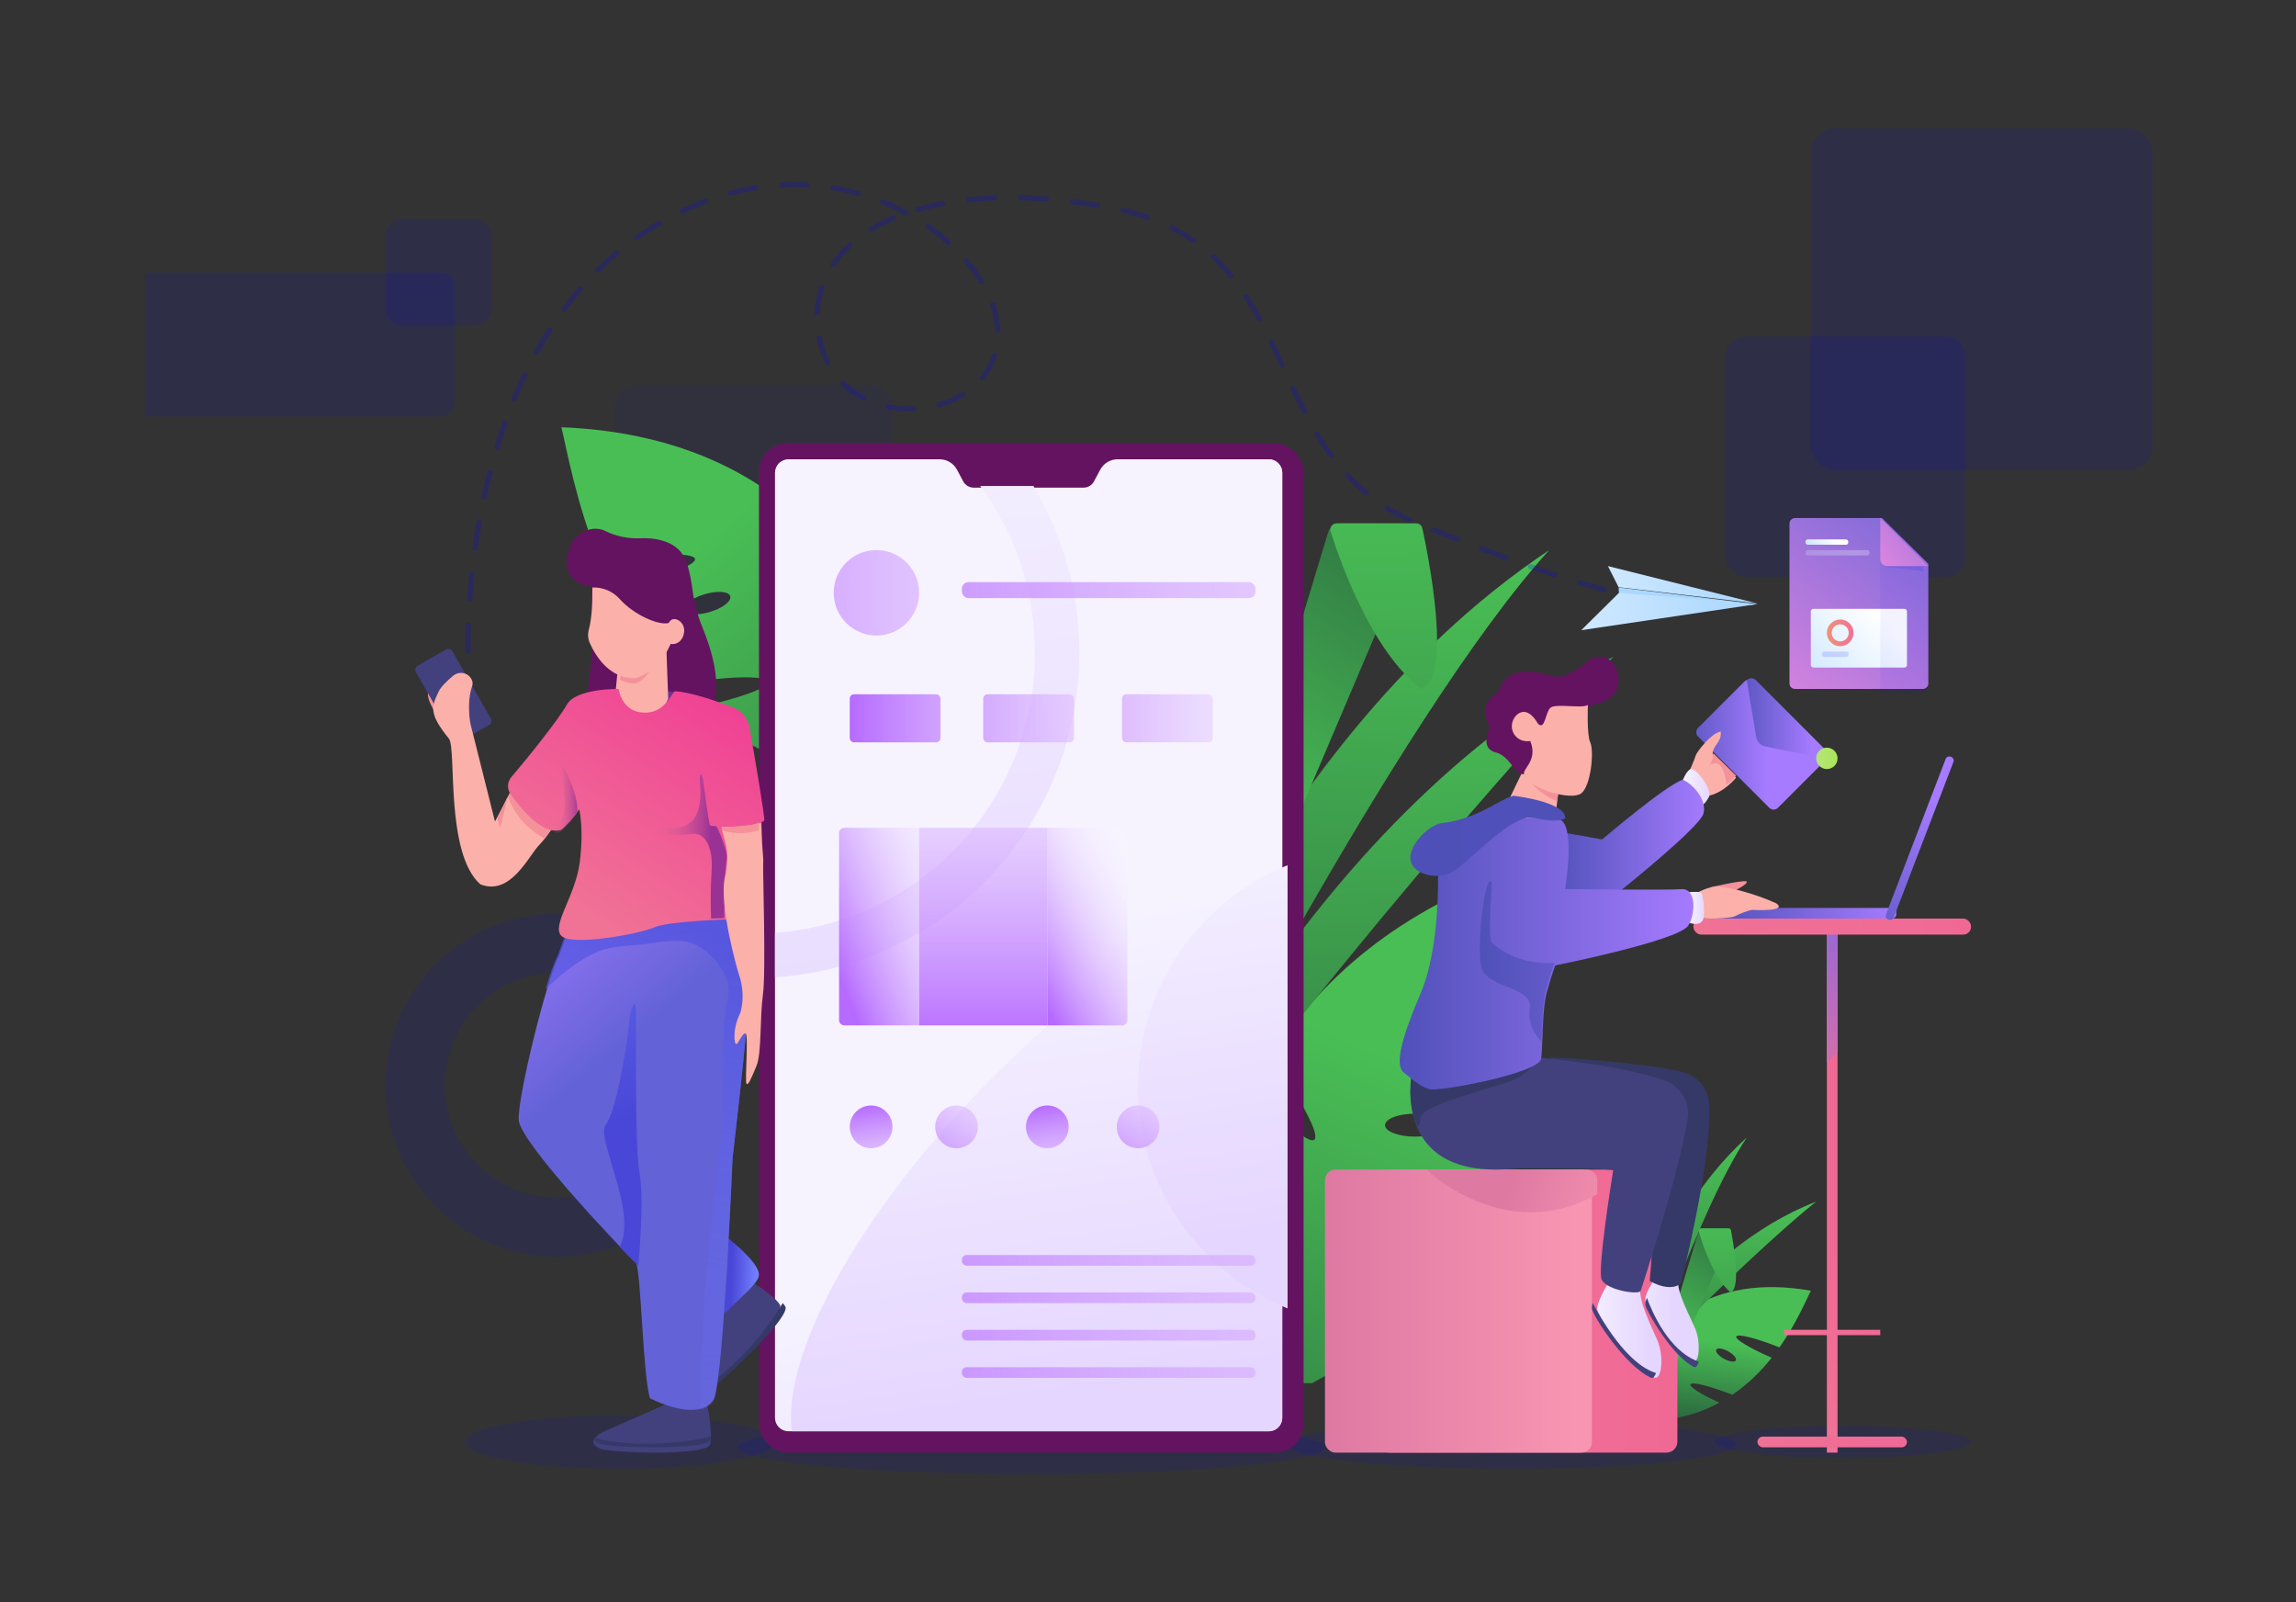 <?xml version="1.0" encoding="UTF-8"?>
<svg width="430px" height="300px" viewBox="0 0 430 300" version="1.1" xmlns="http://www.w3.org/2000/svg" xmlns:xlink="http://www.w3.org/1999/xlink">
    <rect x="0" y="0" width="430" height="300" fill="#333333" stroke="none"/>
    <!-- Generator: Sketch 56.3 (81716) - https://sketch.com -->
    <title>digital</title>
    <desc>Created with Sketch.</desc>
    <defs>
        <linearGradient x1="13.109%" y1="185.212%" x2="54.799%" y2="36.899%" id="linearGradient-1">
            <stop stop-color="#24553A" offset="0%"></stop>
            <stop stop-color="#49BE55" offset="100%"></stop>
        </linearGradient>
        <linearGradient x1="46.534%" y1="144.786%" x2="51.717%" y2="0.475%" id="linearGradient-2">
            <stop stop-color="#24553A" offset="0%"></stop>
            <stop stop-color="#49BE55" offset="100%"></stop>
        </linearGradient>
        <linearGradient x1="159.796%" y1="177.366%" x2="37.512%" y2="34.866%" id="linearGradient-3">
            <stop stop-color="#24553A" offset="0%"></stop>
            <stop stop-color="#49BE55" offset="100%"></stop>
        </linearGradient>
        <linearGradient x1="53.267%" y1="138.839%" x2="48.408%" y2="3.908%" id="linearGradient-4">
            <stop stop-color="#24553A" offset="0%"></stop>
            <stop stop-color="#49BE55" offset="100%"></stop>
        </linearGradient>
        <linearGradient x1="76.144%" y1="-45.37%" x2="37.624%" y2="82.469%" id="linearGradient-5">
            <stop stop-color="#24553A" offset="0%"></stop>
            <stop stop-color="#49BE55" offset="100%"></stop>
        </linearGradient>
        <linearGradient x1="55.058%" y1="566.905%" x2="49.418%" y2="-23.97%" id="linearGradient-6">
            <stop stop-color="#24553A" offset="0%"></stop>
            <stop stop-color="#49BE55" offset="100%"></stop>
        </linearGradient>
        <linearGradient x1="52.664%" y1="82.647%" x2="56.88%" y2="134.326%" id="linearGradient-7">
            <stop stop-color="#F6F3FF" offset="0%"></stop>
            <stop stop-color="#E5D6FF" offset="100%"></stop>
        </linearGradient>
        <linearGradient x1="39.976%" y1="-38.936%" x2="58.084%" y2="147.63%" id="linearGradient-8">
            <stop stop-color="#F6F3FF" offset="0%"></stop>
            <stop stop-color="#E5D6FF" offset="100%"></stop>
        </linearGradient>
        <linearGradient x1="49.782%" y1="47.552%" x2="53.634%" y2="96.363%" id="linearGradient-9">
            <stop stop-color="#F6F3FF" offset="0%"></stop>
            <stop stop-color="#E5D6FF" offset="100%"></stop>
        </linearGradient>
        <linearGradient x1="47.735%" y1="-15.597%" x2="53.025%" y2="84.173%" id="linearGradient-10">
            <stop stop-color="#F6F3FF" offset="0%"></stop>
            <stop stop-color="#E5D6FF" offset="100%"></stop>
        </linearGradient>
        <linearGradient x1="-268.73%" y1="50%" x2="669.497%" y2="50%" id="linearGradient-11">
            <stop stop-color="#B66AFF" offset="0%"></stop>
            <stop stop-color="#FFFFFF" stop-opacity="0" offset="100%"></stop>
        </linearGradient>
        <linearGradient x1="-87.405%" y1="50.026%" x2="361.045%" y2="50.026%" id="linearGradient-12">
            <stop stop-color="#B66AFF" offset="0%"></stop>
            <stop stop-color="#FFFFFF" stop-opacity="0" offset="100%"></stop>
        </linearGradient>
        <linearGradient x1="-87.405%" y1="50.036%" x2="361.045%" y2="50.036%" id="linearGradient-13">
            <stop stop-color="#B66AFF" offset="0%"></stop>
            <stop stop-color="#FFFFFF" stop-opacity="0" offset="100%"></stop>
        </linearGradient>
        <linearGradient x1="-87.405%" y1="49.964%" x2="361.045%" y2="49.964%" id="linearGradient-14">
            <stop stop-color="#B66AFF" offset="0%"></stop>
            <stop stop-color="#FFFFFF" stop-opacity="0" offset="100%"></stop>
        </linearGradient>
        <linearGradient x1="-0.514%" y1="50.008%" x2="447.93%" y2="50.008%" id="linearGradient-15">
            <stop stop-color="#B66AFF" offset="0%"></stop>
            <stop stop-color="#FFFFFF" stop-opacity="0" offset="100%"></stop>
        </linearGradient>
        <linearGradient x1="-116.416%" y1="50.008%" x2="332.036%" y2="50.008%" id="linearGradient-16">
            <stop stop-color="#B66AFF" offset="0%"></stop>
            <stop stop-color="#FFFFFF" stop-opacity="0" offset="100%"></stop>
        </linearGradient>
        <linearGradient x1="-159.477%" y1="50.008%" x2="288.976%" y2="50.008%" id="linearGradient-17">
            <stop stop-color="#B66AFF" offset="0%"></stop>
            <stop stop-color="#FFFFFF" stop-opacity="0" offset="100%"></stop>
        </linearGradient>
        <linearGradient x1="13.056%" y1="88.422%" x2="135.174%" y2="-37.107%" id="linearGradient-18">
            <stop stop-color="#B66AFF" offset="0%"></stop>
            <stop stop-color="#FFFFFF" stop-opacity="0" offset="100%"></stop>
        </linearGradient>
        <linearGradient x1="12.743%" y1="100.928%" x2="90.48%" y2="-6.489%" id="linearGradient-19">
            <stop stop-color="#B66AFF" offset="0%"></stop>
            <stop stop-color="#FFFFFF" stop-opacity="0" offset="100%"></stop>
        </linearGradient>
        <linearGradient x1="50%" y1="109.46%" x2="50%" y2="-125.499%" id="linearGradient-20">
            <stop stop-color="#B66AFF" offset="0%"></stop>
            <stop stop-color="#FFFFFF" stop-opacity="0" offset="100%"></stop>
        </linearGradient>
        <linearGradient x1="20.952%" y1="-131.169%" x2="40.684%" y2="-8.013%" id="linearGradient-21">
            <stop stop-color="#B66AFF" offset="0%"></stop>
            <stop stop-color="#FFFFFF" stop-opacity="0" offset="100%"></stop>
        </linearGradient>
        <linearGradient x1="41.703%" y1="-1.753%" x2="91.937%" y2="311.619%" id="linearGradient-22">
            <stop stop-color="#B66AFF" offset="0%"></stop>
            <stop stop-color="#FFFFFF" stop-opacity="0" offset="100%"></stop>
        </linearGradient>
        <linearGradient x1="-41.018%" y1="198.447%" x2="207.429%" y2="-206.761%" id="linearGradient-23">
            <stop stop-color="#B66AFF" offset="0%"></stop>
            <stop stop-color="#FFFFFF" stop-opacity="0" offset="100%"></stop>
        </linearGradient>
        <linearGradient x1="41.075%" y1="112.843%" x2="50.578%" y2="43.565%" id="linearGradient-24">
            <stop stop-color="#24553A" offset="0%"></stop>
            <stop stop-color="#49BE55" offset="100%"></stop>
        </linearGradient>
        <linearGradient x1="54.574%" y1="137.703%" x2="47.765%" y2="4.937%" id="linearGradient-25">
            <stop stop-color="#24553A" offset="0%"></stop>
            <stop stop-color="#49BE55" offset="100%"></stop>
        </linearGradient>
        <linearGradient x1="88.072%" y1="185.264%" x2="45.047%" y2="36.913%" id="linearGradient-26">
            <stop stop-color="#24553A" offset="0%"></stop>
            <stop stop-color="#49BE55" offset="100%"></stop>
        </linearGradient>
        <linearGradient x1="47.076%" y1="143.284%" x2="55.847%" y2="2.346%" id="linearGradient-27">
            <stop stop-color="#24553A" offset="0%"></stop>
            <stop stop-color="#49BE55" offset="100%"></stop>
        </linearGradient>
        <linearGradient x1="75.945%" y1="-45.381%" x2="37.722%" y2="82.453%" id="linearGradient-28">
            <stop stop-color="#24553A" offset="0%"></stop>
            <stop stop-color="#49BE55" offset="100%"></stop>
        </linearGradient>
        <linearGradient x1="54.135%" y1="566.87%" x2="49.525%" y2="-23.961%" id="linearGradient-29">
            <stop stop-color="#24553A" offset="0%"></stop>
            <stop stop-color="#49BE55" offset="100%"></stop>
        </linearGradient>
        <linearGradient x1="50.07%" y1="97.139%" x2="50.015%" y2="60.27%" id="linearGradient-30">
            <stop stop-color="#F07295" offset="0%"></stop>
            <stop stop-color="#F06995" offset="99%"></stop>
        </linearGradient>
        <linearGradient x1="48.088%" y1="156.398%" x2="50.692%" y2="5.891%" id="linearGradient-31">
            <stop stop-color="#F07295" offset="0%"></stop>
            <stop stop-color="#9E69D0" offset="99%"></stop>
        </linearGradient>
        <linearGradient x1="0%" y1="50.022%" x2="100%" y2="50.022%" id="linearGradient-32">
            <stop stop-color="#F07295" offset="0%"></stop>
            <stop stop-color="#F06995" offset="99%"></stop>
        </linearGradient>
        <linearGradient x1="0%" y1="50.031%" x2="100%" y2="50.031%" id="linearGradient-33">
            <stop stop-color="#F07295" offset="0%"></stop>
            <stop stop-color="#F06995" offset="99%"></stop>
        </linearGradient>
        <linearGradient x1="0%" y1="50.062%" x2="100%" y2="50.062%" id="linearGradient-34">
            <stop stop-color="#F07295" offset="0%"></stop>
            <stop stop-color="#F06995" offset="99%"></stop>
        </linearGradient>
        <linearGradient x1="0%" y1="49.962%" x2="100%" y2="49.962%" id="linearGradient-35">
            <stop stop-color="#4E50B8" offset="0%"></stop>
            <stop stop-color="#A67BFF" offset="100%"></stop>
        </linearGradient>
        <linearGradient x1="0%" y1="50%" x2="100%" y2="50%" id="linearGradient-36">
            <stop stop-color="#F07295" offset="0%"></stop>
            <stop stop-color="#F06995" offset="99%"></stop>
        </linearGradient>
        <linearGradient x1="0%" y1="50%" x2="100%" y2="50%" id="linearGradient-37">
            <stop stop-color="#DE79A2" offset="0%"></stop>
            <stop stop-color="#F795B2" offset="93%"></stop>
        </linearGradient>
        <linearGradient x1="44.191%" y1="46.526%" x2="127.32%" y2="59.687%" id="linearGradient-38">
            <stop stop-color="#DE79A2" offset="0%"></stop>
            <stop stop-color="#F795B2" offset="93%"></stop>
        </linearGradient>
        <linearGradient x1="-25.806%" y1="102.062%" x2="55.158%" y2="46.456%" id="linearGradient-39">
            <stop stop-color="#4E50B8" offset="0%"></stop>
            <stop stop-color="#A67BFF" offset="100%"></stop>
        </linearGradient>
        <linearGradient x1="-18.577%" y1="49.995%" x2="81.425%" y2="49.995%" id="linearGradient-40">
            <stop stop-color="#4E50B8" offset="0%"></stop>
            <stop stop-color="#A67BFF" offset="100%"></stop>
        </linearGradient>
        <linearGradient x1="-48.452%" y1="50%" x2="51.546%" y2="50%" id="linearGradient-41">
            <stop stop-color="#F6F3FF" offset="0%"></stop>
            <stop stop-color="#E5D6FF" offset="100%"></stop>
        </linearGradient>
        <linearGradient x1="-21.789%" y1="50.001%" x2="78.207%" y2="50.001%" id="linearGradient-42">
            <stop stop-color="#F6F3FF" offset="0%"></stop>
            <stop stop-color="#E5D6FF" offset="100%"></stop>
        </linearGradient>
        <linearGradient x1="0%" y1="50.001%" x2="99.992%" y2="50.001%" id="linearGradient-43">
            <stop stop-color="#F6F3FF" offset="0%"></stop>
            <stop stop-color="#E5D6FF" offset="100%"></stop>
        </linearGradient>
        <linearGradient x1="0%" y1="49.895%" x2="100.013%" y2="49.895%" id="linearGradient-44">
            <stop stop-color="#F6F3FF" offset="0%"></stop>
            <stop stop-color="#E5D6FF" offset="100%"></stop>
        </linearGradient>
        <linearGradient x1="0%" y1="49.991%" x2="100.001%" y2="49.991%" id="linearGradient-45">
            <stop stop-color="#4E50B8" offset="0%"></stop>
            <stop stop-color="#A67BFF" offset="100%"></stop>
        </linearGradient>
        <linearGradient x1="0%" y1="49.987%" x2="99.999%" y2="49.987%" id="linearGradient-46">
            <stop stop-color="#4E50B8" offset="0%"></stop>
            <stop stop-color="#A67BFF" offset="100%"></stop>
        </linearGradient>
        <linearGradient x1="-0.003%" y1="50.02%" x2="410.485%" y2="50.02%" id="linearGradient-47">
            <stop stop-color="#4E50B8" offset="0%"></stop>
            <stop stop-color="#A67BFF" offset="100%"></stop>
        </linearGradient>
        <linearGradient x1="0.001%" y1="49.995%" x2="334.124%" y2="49.995%" id="linearGradient-48">
            <stop stop-color="#4E50B8" offset="0%"></stop>
            <stop stop-color="#5051BA" offset="46%"></stop>
            <stop stop-color="#5754BF" offset="63%"></stop>
            <stop stop-color="#625AC9" offset="75%"></stop>
            <stop stop-color="#7362D6" offset="84%"></stop>
            <stop stop-color="#896DE8" offset="92%"></stop>
            <stop stop-color="#A47AFD" offset="99%"></stop>
            <stop stop-color="#A67BFF" offset="100%"></stop>
        </linearGradient>
        <linearGradient x1="48.501%" y1="137.527%" x2="50.405%" y2="26.343%" id="linearGradient-49">
            <stop stop-color="#4E50B8" offset="0%"></stop>
            <stop stop-color="#A67BFF" offset="100%"></stop>
        </linearGradient>
        <linearGradient x1="-268.85%" y1="50%" x2="179.746%" y2="50%" id="linearGradient-50">
            <stop stop-color="#D5E6C1" offset="0%"></stop>
            <stop stop-color="#A1E544" offset="100%"></stop>
        </linearGradient>
        <linearGradient x1="50.003%" y1="-276.363%" x2="50.003%" y2="-95.911%" id="linearGradient-51">
            <stop stop-color="#FFFFFF" offset="0%"></stop>
            <stop stop-color="#AAD7FF" offset="100%"></stop>
        </linearGradient>
        <linearGradient x1="-126.978%" y1="50%" x2="97.44%" y2="50%" id="linearGradient-52">
            <stop stop-color="#FFFFFF" offset="0%"></stop>
            <stop stop-color="#B5DCFF" offset="87%"></stop>
            <stop stop-color="#AAD7FF" offset="100%"></stop>
        </linearGradient>
        <linearGradient x1="-126.985%" y1="50%" x2="97.44%" y2="50%" id="linearGradient-53">
            <stop stop-color="#FFFFFF" offset="0%"></stop>
            <stop stop-color="#B5DCFF" offset="87%"></stop>
            <stop stop-color="#AAD7FF" offset="100%"></stop>
        </linearGradient>
        <linearGradient x1="53.785%" y1="50.649%" x2="95.172%" y2="52.576%" id="linearGradient-54">
            <stop stop-color="#4947D7" offset="0%"></stop>
            <stop stop-color="#737EFF" offset="100%"></stop>
        </linearGradient>
        <linearGradient x1="-75.629%" y1="48.54%" x2="23.774%" y2="49.744%" id="linearGradient-55">
            <stop stop-color="#F07295" offset="0%"></stop>
            <stop stop-color="#743295" offset="99%"></stop>
        </linearGradient>
        <linearGradient x1="48.781%" y1="31.308%" x2="32.875%" y2="-12.741%" id="linearGradient-56">
            <stop stop-color="#6362D7" offset="0%"></stop>
            <stop stop-color="#A67BFF" offset="100%"></stop>
        </linearGradient>
        <linearGradient x1="54.956%" y1="-20.066%" x2="44.253%" y2="119.711%" id="linearGradient-57">
            <stop stop-color="#4947D7" offset="0%"></stop>
            <stop stop-color="#737EFF" stop-opacity="0" offset="100%"></stop>
        </linearGradient>
        <linearGradient x1="28.81%" y1="85.597%" x2="100.385%" y2="-22.429%" id="linearGradient-58">
            <stop stop-color="#F07295" offset="0%"></stop>
            <stop stop-color="#F03295" offset="99%"></stop>
        </linearGradient>
        <linearGradient x1="2.946%" y1="46.933%" x2="78.225%" y2="51.13%" id="linearGradient-59">
            <stop stop-color="#F07295" stop-opacity="0" offset="0%"></stop>
            <stop stop-color="#9A3295" offset="99%"></stop>
        </linearGradient>
        <linearGradient x1="10.119%" y1="52.102%" x2="107.582%" y2="52.102%" id="linearGradient-60">
            <stop stop-color="#F07295" stop-opacity="0" offset="0%"></stop>
            <stop stop-color="#9A3295" offset="99%"></stop>
        </linearGradient>
        <linearGradient x1="50.245%" y1="46.446%" x2="42.579%" y2="-84.266%" id="linearGradient-61">
            <stop stop-color="#4947D7" offset="0%"></stop>
            <stop stop-color="#737EFF" offset="100%"></stop>
        </linearGradient>
        <linearGradient x1="-20.114%" y1="170.875%" x2="103.891%" y2="-42.902%" id="linearGradient-62">
            <stop stop-color="#FF8FE2" offset="0%"></stop>
            <stop stop-color="#6362D7" offset="100%"></stop>
        </linearGradient>
        <linearGradient x1="83.542%" y1="29.856%" x2="-97.52%" y2="138.606%" id="linearGradient-63">
            <stop stop-color="#FFFFFF" offset="0%"></stop>
            <stop stop-color="#AAD7FF" offset="100%"></stop>
        </linearGradient>
        <linearGradient x1="225.223%" y1="-92.092%" x2="-65.689%" y2="143.814%" id="linearGradient-64">
            <stop stop-color="#6362D7" offset="0%"></stop>
            <stop stop-color="#FF8FE2" offset="100%"></stop>
        </linearGradient>
        <linearGradient x1="72.038%" y1="46.758%" x2="-46.962%" y2="64.259%" id="linearGradient-65">
            <stop stop-color="#FFFFFF" offset="0%"></stop>
            <stop stop-color="#AAD7FF" offset="100%"></stop>
        </linearGradient>
        <linearGradient x1="71.717%" y1="47.851%" x2="-45.575%" y2="59.453%" id="linearGradient-66">
            <stop stop-color="#FFFFFF" offset="0%"></stop>
            <stop stop-color="#AAD7FF" offset="100%"></stop>
        </linearGradient>
        <linearGradient x1="-0.105%" y1="50.027%" x2="99.867%" y2="50.027%" id="linearGradient-67">
            <stop stop-color="#F09376" offset="0%"></stop>
            <stop stop-color="#F07295" offset="100%"></stop>
        </linearGradient>
    </defs>
    <g id="digital" stroke="none" stroke-width="1" fill="none" fill-rule="evenodd">
        <g id="yujyt" transform="translate(27, 24)" fill-rule="nonzero">
            <rect id="Rectangle" fill="#0000FF" opacity="0.05" x="88.14" y="48" width="52" height="52" rx="4.099"></rect>
            <g id="Group" opacity="0.1" transform="translate(45.14, 147)" fill="#0000FF">
                <path d="M32.203,64.33 C16.875,64.33 3.682,53.502 0.692,38.469 C-2.298,23.436 5.748,8.384 19.908,2.519 C34.069,-3.347 50.401,1.608 58.917,14.352 C67.432,27.097 65.759,44.081 54.921,54.919 C48.909,60.965 40.728,64.353 32.203,64.33 Z M32.203,11.161 C20.6,11.161 11.16,20.6 11.16,32.204 C11.16,43.808 20.6,53.247 32.203,53.247 C43.806,53.247 53.246,43.807 53.246,32.204 C53.246,20.601 43.806,11.161 32.203,11.161 L32.203,11.161 Z" id="Shape"></path>
            </g>
            <ellipse id="Oval" fill="#0000FF" opacity="0.1" cx="89.14" cy="246" rx="29" ry="5"></ellipse>
            <ellipse id="Oval" fill="#0000FF" opacity="0.1" cx="256.14" cy="246.5" rx="42" ry="4.5"></ellipse>
            <ellipse id="Oval" fill="#0000FF" opacity="0.1" cx="318.14" cy="246" rx="24" ry="3"></ellipse>
            <ellipse id="Oval" fill="#0000FF" opacity="0.1" cx="166.14" cy="247" rx="55" ry="5"></ellipse>
            <path d="M199.769,208.134 C198.014,223.52 200.49,235 200.49,235 L218.725,235 C231.654,228.041 240.631,219.009 246.832,209.222 C237.051,209.959 229.81,209.583 229.644,208.17 C229.454,206.547 238.636,204.139 250.562,202.611 C254.826,194.085 257.281,185.219 258.635,176.825 C247.09,177.947 238.053,177.664 237.867,176.082 C237.674,174.432 247.214,171.957 259.473,170.444 C260.971,155.89 259.517,143.52 259.247,138 C234.59,146.298 219.827,159.775 211.111,174.077 C216.836,182.104 220.272,188.546 219.129,189.417 C218.084,190.211 213.545,186.178 207.975,179.753 C204.443,186.839 202.245,193.986 200.925,200.68 C205.863,207.831 208.707,213.375 207.648,214.178 C206.818,214.802 203.779,212.381 199.769,208.134 Z M232.397,186.681 C232.397,185.494 234.908,184.533 238.007,184.533 C241.107,184.533 243.618,185.495 243.618,186.681 C243.618,187.866 241.105,188.828 238.007,188.828 C234.909,188.828 232.397,187.868 232.397,186.682 L232.397,186.681 Z" id="Shape" fill="url(#linearGradient-1)"></path>
            <path d="M182.14,192.72 C182.14,192.72 206.339,116.865 263.14,79 C234.411,110.622 190.522,197 190.522,197 L182.14,192.72 Z" id="Path" fill="url(#linearGradient-2)"></path>
            <path d="M134.934,103.335 C133.941,102.952 134.851,98.01 136.995,91.343 C134.268,86.037 130.852,81.12 126.836,76.72 C124.047,82.967 121.499,87.124 120.515,86.747 C119.438,86.333 120.598,80.557 123.14,73.032 C113.22,63.924 98.874,56.83 78.14,56 C79.194,60.342 80.903,70.261 85.366,81.205 C95.078,79.599 102.93,79.346 103.158,80.671 C103.378,81.94 96.539,84.213 87.466,85.966 C90.413,92.166 94.309,98.48 99.511,104.124 C108.97,102.604 116.533,102.379 116.757,103.681 C116.954,104.814 111.508,106.751 103.868,108.402 C110.838,114.58 119.754,119.543 131.213,122 L145.14,117.855 C145.14,117.855 144.413,108.391 139.566,96.862 C137.481,101.068 135.714,103.635 134.934,103.335 Z M105.965,90.586 C103.598,91.29 101.46,91.116 101.189,90.196 C100.918,89.276 102.618,87.96 104.986,87.257 C107.353,86.554 109.49,86.726 109.76,87.647 C110.031,88.567 108.331,89.882 105.965,90.586 Z" id="Shape" fill="url(#linearGradient-3)"></path>
            <path d="M185.517,202.551 C185.517,202.551 215.882,129.701 275.14,99 C253.117,120.604 191.521,194.747 187.322,208 C183.914,206.66 185.517,202.551 185.517,202.551 Z" id="Path" fill="url(#linearGradient-4)"></path>
            <path d="M200.14,147 L221.708,75.778 C222.028,74.723 223.006,74 224.115,74 L235.627,74 C236.469,74 237.256,74.419 237.721,75.117 C238.187,75.815 238.27,76.698 237.942,77.469 L208.507,146.729 L200.14,147 Z" id="Path" fill="url(#linearGradient-5)"></path>
            <path d="M222.192,75.509 C223.828,80.705 229.809,97.93 239.18,105 C245.128,103.064 240.453,79.868 239.385,74.924 C239.268,74.385 238.781,74 238.218,74 L223.336,74 C222.957,73.999 222.601,74.174 222.375,74.472 C222.149,74.77 222.082,75.154 222.192,75.509 L222.192,75.509 Z" id="Path" fill="url(#linearGradient-6)"></path>
            <rect id="Rectangle" fill="#641360" x="115.14" y="59" width="102" height="189" rx="5.368"></rect>
            <path d="M210.621,62 L182.309,62 C180.943,61.998 179.688,62.751 179.046,63.959 L177.89,66.13 C177.503,66.856 176.749,67.31 175.927,67.31 L155.353,67.31 C154.531,67.31 153.777,66.856 153.39,66.13 L152.235,63.959 C151.593,62.753 150.341,62 148.977,62 L120.659,62 C119.268,62 118.14,63.13 118.14,64.525 L118.14,241.475 C118.14,242.87 119.268,244 120.659,244 L210.621,244 C212.012,244 213.14,242.87 213.14,241.475 L213.14,64.525 C213.14,63.13 212.012,62 210.621,62 L210.621,62 Z" id="Path" fill="url(#linearGradient-7)"></path>
            <path d="M170.35,74.494 C169.258,71.911 167.988,69.407 166.55,67 L156.574,67 C163.225,75.986 166.819,86.82 166.819,98.206 C166.859,112.165 161.313,125.559 151.417,135.404 C142.41,144.41 130.715,149.748 118.14,150.668 L118.14,159 C137.826,157.72 155.675,146.993 166.043,130.211 C176.411,113.43 178.015,92.669 170.35,74.494 L170.35,74.494 Z" id="Path" fill="url(#linearGradient-8)"></path>
            <path d="M213.14,241.476 L213.14,64.524 C213.14,63.13 212.014,62 210.624,62 L189.853,62 C192.915,76.685 203.471,138.523 171.053,166.443 C138.369,194.6 119.037,227.734 121.323,244 L210.623,244 C211.29,244 211.931,243.735 212.403,243.261 C212.875,242.788 213.14,242.145 213.14,241.476 L213.14,241.476 Z" id="Path" fill="url(#linearGradient-9)"></path>
            <path d="M214.14,138 C197.717,144.671 186.14,160.738 186.14,179.501 C186.14,198.264 197.717,214.329 214.14,221 L214.14,138 Z" id="Path" fill="url(#linearGradient-10)"></path>
            <circle id="Oval" fill="url(#linearGradient-11)" cx="137.14" cy="87" r="8"></circle>
            <rect id="Rectangle" fill="url(#linearGradient-12)" x="153.14" y="85" width="55" height="3" rx="1.243"></rect>
            <rect id="Rectangle" fill="url(#linearGradient-13)" x="153.14" y="211" width="55" height="2" rx="0.906"></rect>
            <rect id="Rectangle" fill="url(#linearGradient-13)" x="153.14" y="218" width="55" height="2" rx="0.906"></rect>
            <rect id="Rectangle" fill="url(#linearGradient-13)" x="153.14" y="225" width="55" height="2" rx="0.906"></rect>
            <rect id="Rectangle" fill="url(#linearGradient-14)" x="153.14" y="232" width="55" height="2" rx="0.906"></rect>
            <rect id="Rectangle" fill="url(#linearGradient-15)" x="132.14" y="106" width="17" height="9" rx="0.805"></rect>
            <rect id="Rectangle" fill="url(#linearGradient-16)" x="157.14" y="106" width="17" height="9" rx="0.805"></rect>
            <rect id="Rectangle" fill="url(#linearGradient-17)" x="183.14" y="106" width="17" height="9" rx="0.805"></rect>
            <path d="M131.148,131 L145.14,131 L145.14,168 L131.148,168 C130.591,168 130.14,167.562 130.14,167.022 L130.14,131.978 C130.14,131.438 130.591,131 131.148,131 Z" id="Path" fill="url(#linearGradient-18)"></path>
            <path d="M169.14,131 L183.132,131 C183.689,131 184.14,131.438 184.14,131.978 L184.14,167.022 C184.14,167.562 183.689,168 183.132,168 L169.14,168 L169.14,131 Z" id="Path" fill="url(#linearGradient-19)"></path>
            <rect id="Rectangle" fill="url(#linearGradient-20)" x="145.14" y="131" width="24" height="37"></rect>
            <circle id="Oval" fill="url(#linearGradient-21)" cx="139.14" cy="187" r="4"></circle>
            <circle id="Oval" fill="url(#linearGradient-22)" cx="136.14" cy="187" r="4"></circle>
            <circle id="Oval" fill="url(#linearGradient-23)" cx="152.14" cy="187" r="4"></circle>
            <circle id="Oval" fill="url(#linearGradient-22)" cx="169.14" cy="187" r="4"></circle>
            <circle id="Oval" fill="url(#linearGradient-23)" cx="186.14" cy="187" r="4"></circle>
            <path d="M279.837,229.84 C276.44,234.536 275.14,238.719 275.14,238.719 L281.094,241.998 C286.594,242.056 291.184,240.727 295.006,238.655 C291.673,237.137 289.381,235.712 289.59,235.224 C289.824,234.661 293.264,235.527 297.441,237.174 C300.399,235.162 302.827,232.716 304.81,230.227 C300.835,228.517 297.937,226.796 298.166,226.247 C298.406,225.674 301.975,226.584 306.257,228.293 C309.418,223.822 311.215,219.531 312.14,217.686 C302.566,215.956 295.271,217.686 289.798,220.782 C290.194,224.426 290.134,227.143 289.599,227.22 C289.113,227.29 288.372,225.161 287.731,222.066 C285.444,223.639 283.378,225.505 281.587,227.615 C281.886,230.833 281.798,233.149 281.309,233.22 C280.912,233.279 280.366,231.944 279.837,229.84 Z M294.43,228.719 C294.648,228.333 295.645,228.471 296.652,229.027 C297.659,229.583 298.307,230.349 298.089,230.736 C297.871,231.123 296.875,230.983 295.867,230.427 C294.859,229.871 294.212,229.106 294.43,228.719 Z" id="Shape" fill="url(#linearGradient-24)"></path>
            <path d="M276.14,235.896 C276.14,235.896 280.874,206.338 300.14,189 C291.12,202.399 279.562,237 279.562,237 L276.14,235.896 Z" id="Path" fill="url(#linearGradient-25)"></path>
            <path d="M276.931,239.279 C276.532,238.981 277.603,236.923 279.465,234.268 C278.935,231.574 278.04,228.962 276.804,226.498 C274.702,228.883 272.992,230.381 272.601,230.087 C272.168,229.763 273.466,227.372 275.624,224.393 C272.337,219.082 266.773,214.08 257.477,211 C257.375,213.05 256.827,217.642 257.392,223.045 C262.014,223.609 265.61,224.526 265.537,225.14 C265.467,225.728 262.06,225.832 257.708,225.413 C258.218,228.529 259.143,231.819 260.751,234.98 C265.247,235.547 268.709,236.44 268.637,237.042 C268.574,237.568 265.844,237.707 262.157,237.434 C264.495,241.066 267.879,244.42 272.754,247 L279.628,247 C279.628,247 280.562,242.738 279.908,237.024 C278.389,238.613 277.243,239.512 276.931,239.279 Z M265.485,229.871 C264.317,229.871 263.37,229.515 263.37,229.073 C263.37,228.632 264.317,228.276 265.485,228.276 C266.654,228.276 267.601,228.633 267.601,229.073 C267.601,229.513 266.654,229.871 265.485,229.871 Z" id="Shape" fill="url(#linearGradient-26)"></path>
            <path d="M275.376,235.905 C275.376,235.905 289.675,210.047 313.14,201 C304.015,208.151 277.941,233.243 275.837,238 C274.611,237.367 275.376,235.905 275.376,235.905 Z" id="Path" fill="url(#linearGradient-27)"></path>
            <path d="M283.14,233 L291.085,206.658 C291.203,206.268 291.564,206.001 291.973,206 L296.213,206 C296.524,206 296.814,206.155 296.986,206.413 C297.158,206.672 297.188,206.999 297.067,207.284 L286.225,232.899 L283.14,233 Z" id="Path" fill="url(#linearGradient-28)"></path>
            <path d="M291.159,206.585 C291.731,208.59 293.825,215.262 297.104,218 C299.186,217.249 297.55,208.272 297.175,206.358 C297.135,206.149 296.964,205.999 296.766,206 L291.559,206 C291.426,206 291.301,206.067 291.222,206.183 C291.143,206.298 291.12,206.447 291.159,206.585 L291.159,206.585 Z" id="Path" fill="url(#linearGradient-29)"></path>
            <rect id="Rectangle" fill="url(#linearGradient-30)" x="315.14" y="150" width="2" height="98"></rect>
            <polygon id="Path" fill="url(#linearGradient-31)" points="317.14 172.93 317.14 150 315.14 150 315.14 175"></polygon>
            <rect id="Rectangle" fill="url(#linearGradient-32)" x="290.14" y="148" width="52" height="3" rx="1.459"></rect>
            <rect id="Rectangle" fill="url(#linearGradient-33)" x="302.14" y="245" width="28" height="2" rx="1"></rect>
            <rect id="Rectangle" fill="url(#linearGradient-34)" x="307.14" y="225" width="18" height="1"></rect>
            <rect id="Rectangle" fill="url(#linearGradient-35)" x="293.14" y="146" width="35" height="2" rx="0.803"></rect>
            <rect id="Rectangle" fill="url(#linearGradient-36)" x="231.14" y="195" width="56" height="53" rx="2.047"></rect>
            <rect id="Rectangle" fill="url(#linearGradient-37)" x="221.14" y="195" width="50" height="53" rx="1.945"></rect>
            <path d="M272.14,199.575 L272.14,196.983 C272.14,195.888 271.203,195 270.047,195 L240.14,195 C240.14,195 254.966,209.386 272.14,199.575 Z" id="Path" fill="url(#linearGradient-38)"></path>
            <path d="M293.394,108.181 L312.258,108.181 C312.892,108.181 313.406,108.695 313.406,109.329 L313.406,121.566 C313.406,122.2 312.892,122.714 312.258,122.714 L293.394,122.714 C292.76,122.714 292.246,122.2 292.246,121.566 L292.246,109.329 C292.246,108.695 292.76,108.181 293.394,108.181 Z" id="Rectangle" fill="url(#linearGradient-39)" transform="translate(302.826, 115.447) rotate(45) translate(-302.826, -115.447) "></path>
            <path d="M314.79,116.31 L301.83,103.349 C301.363,102.884 300.607,102.884 300.14,103.349 L301.899,113.981 C302.048,114.887 302.743,115.605 303.644,115.784 L314.79,118 C315.014,117.776 315.14,117.472 315.14,117.155 C315.14,116.838 315.014,116.534 314.79,116.31 L314.79,116.31 Z" id="Path" fill="url(#linearGradient-40)"></path>
            <path d="M293.14,142.186 C293.14,142.186 299.087,140.799 300.111,141.025 C300.429,141.584 298.058,142.563 297.789,142.927 C297.519,143.29 293.14,142.186 293.14,142.186 Z" id="Path" fill="#F4919A"></path>
            <path d="M290.688,143.273 C290.688,143.273 292.601,142.055 294.609,142 C296.859,142.048 302.068,143.47 305.667,145.15 C307.848,146.675 301.813,146.417 301.244,146.374 C300.674,146.33 298.525,147.22 297.843,147.592 C297.161,147.963 291.911,148.189 291.122,147.788 C290.333,147.388 289.604,143.837 290.688,143.273 Z" id="Path" fill="#FCB0AA"></path>
            <path d="M282.825,215.618 C282.825,215.618 280.915,218.338 281.162,219.516 C281.41,220.693 286.145,229.092 290.189,230.999 C291.261,231.082 291.506,227.271 290.515,224.868 C289.524,222.464 286.971,217.887 287.302,215.73 C283.835,214.155 282.825,215.618 282.825,215.618 Z" id="Path" fill="url(#linearGradient-41)"></path>
            <path d="M274.153,216.325 C274.153,216.325 271.869,219.96 272.167,221.314 C272.465,222.667 278.141,231.807 282.998,233.998 C284.286,234.094 284.579,229.716 283.389,226.952 C282.199,224.189 279.82,219.517 280.217,217.046 C276.049,215.236 274.153,216.325 274.153,216.325 Z" id="Path" fill="url(#linearGradient-42)"></path>
            <path d="M263.469,174 C263.469,174 279.693,174.686 288.121,176.736 C290.914,177.413 292.936,179.849 293.099,182.732 C293.686,193.35 287.796,216.293 287.796,216.293 C287.796,216.293 286.112,218.148 281.96,215.849 C283.303,201.989 281.81,192.229 281.81,192.229 L260.14,182.471 L263.469,174 Z" id="Path" fill="#353967"></path>
            <polygon id="Path" fill="#FCB0AA" points="258.371 120 254.14 128.762 264.044 131 265.14 121.85"></polygon>
            <path d="M259.14,121.747 C259.14,121.747 261.122,124.763 264.626,126 L265.14,122.005 L261.187,121 L259.14,121.747 Z" id="Path" fill="#F4919A"></path>
            <path d="M271.056,108.025 C271.056,108.025 277.504,107.287 275.877,101.841 C274.851,97.821 271.056,99.245 271.056,99.245 C271.056,99.245 266.585,103.182 264.299,102.679 C262.012,102.175 255.338,99.748 253.54,105.695 C251.144,107.203 250.375,109.046 252.001,111.976 C251.23,114.155 250.775,116.311 253.171,116.897 C255.567,117.484 256.663,120.787 258.237,120.991 C259.812,121.195 261.932,117.924 261.932,117.924 L271.056,108.025 Z" id="Path" fill="#641360"></path>
            <path d="M289.14,121.003 C289.14,121.003 290.462,117.968 290.589,117.427 C290.717,116.886 293.56,113.152 295.275,113 C295.426,115.139 293.827,115.401 293.75,117.163 L298.14,121.607 C298.14,121.607 295.921,124.411 292.995,125 C290.214,124.622 289.14,121.757 289.14,121.757 L289.14,121.003 Z" id="Path" fill="#FCB0AA"></path>
            <path d="M288.14,122.125 C288.14,122.125 288.86,120.23 289.647,120.018 C290.434,119.726 293.385,123.136 293.124,125.082 C291.942,127.455 290.831,126.956 290.831,126.956 L288.14,122.125 Z" id="Path" fill="url(#linearGradient-43)"></path>
            <path d="M289.14,143.081 C289.14,143.081 291.089,142.86 291.568,143.149 C292.046,143.437 292.388,147.558 291.91,148.28 C291.295,149.51 289.382,148.791 289.382,148.791 L289.14,143.081 Z" id="Path" fill="url(#linearGradient-44)"></path>
            <path d="M265.812,131.9 L273.065,133.177 C273.065,133.177 284.846,123.092 288.161,122 C290.026,122.765 292.769,125.816 292.011,128.385 C291.14,131.063 276.734,142.58 276.734,142.58 L263.14,145 L265.812,131.9 Z" id="Path" fill="url(#linearGradient-45)"></path>
            <path d="M237.386,177.337 C237.386,177.337 233.418,197.473 257.347,194.749 C275.595,194.749 275.12,195.14 275.12,195.14 C275.12,195.14 271.983,214.344 273.016,215.718 C274.201,217.64 279.681,218.425 280.246,217.777 C280.246,217.777 287.112,197.105 289.049,185.626 C289.574,182.49 287.781,179.427 284.785,178.341 C276.51,175.34 260.793,174 260.793,174 C260.793,174 249.954,175.963 237.386,177.337 Z" id="Path" fill="#42417D"></path>
            <path d="M237.382,177.231 C237.382,177.231 236.357,182.359 238.529,187 C238.864,186.585 239.03,186.062 238.994,185.533 C238.787,182.821 253.319,179.65 256.522,178.185 C258.44,177.29 260.047,175.858 261.14,174.068 C260.65,174.023 260.378,174 260.378,174 C260.378,174 249.73,175.902 237.382,177.231 Z" id="Path" fill="#353967"></path>
            <path d="M242.31,140.555 C242.31,140.555 242.61,153.688 239.09,161.921 C235.451,170.395 234.156,175.526 235.923,176.84 C238.636,179.106 239.414,179.53 240.654,179.942 C242.329,180.497 261.396,176.944 261.629,174.205 C261.982,172.186 261.746,165.264 262.691,161.802 C263.635,158.341 264.284,156.766 264.284,156.766 C264.284,156.766 287.522,152.136 289.197,149.277 C290.186,147.988 291.067,142.698 288.159,142.482 C285.212,142.722 266.11,142.473 266.11,142.473 C266.11,142.473 268.114,130.788 265.167,129.474 C262.219,128.161 251.488,129.594 247.832,133.532 C244.176,137.471 242.765,135.543 242.31,140.555 Z" id="Path" fill="url(#linearGradient-46)"></path>
            <path d="M252.417,152.506 C251.582,151.595 252.417,141.486 252.417,141.486 C251.355,138.13 249.383,153.113 250.445,157.134 C251.506,161.155 260.152,160.623 259.508,164.872 C259.052,167.879 260.681,170.01 261.674,171 C261.792,168.067 261.856,163.773 262.543,161.284 C263.488,157.85 264.14,156.296 264.14,156.296 C257.436,156.755 253.25,153.422 252.417,152.506 Z" id="Path" fill="url(#linearGradient-47)"></path>
            <path d="M266.119,129.253 C266.119,129.253 267.052,126.449 256.493,125 C253.815,125.605 249.953,129.305 242.916,130.152 C240.066,130.495 234.16,136.762 238.954,139.275 C241.276,140.493 244.083,140.141 246.128,138.483 C250.601,134.86 256.713,128.311 260.369,129.151 C264.927,130.2 266.119,129.253 266.119,129.253 Z" id="Path" fill="url(#linearGradient-48)"></path>
            <path d="M270.389,108 C270.389,108 270.137,113.497 270.828,115.021 C271.582,116.676 270.953,123.167 269.133,124.557 C267.313,125.948 259.971,123.829 258.59,121.444 C257.522,120.053 261.225,118.795 259.594,114.755 C257.145,115.086 255.825,113.101 256.205,111.378 C256.584,109.655 258.84,107.669 261.037,111.511 C262.355,112.835 262.418,109.392 263.359,108.528 C264.3,107.665 269.396,108.727 270.389,108 Z" id="Path" fill="#FCB0AA"></path>
            <path d="M293.85,117 C293.921,117.845 293.623,118.614 293.14,119.342 L293.14,119.342 C293.469,119.012 293.948,118.861 294.417,118.94 C294.886,119.018 295.284,119.315 295.478,119.733 C295.982,120.805 296.373,122.011 296.235,123 C296.938,122.482 297.577,121.89 298.14,121.234 L293.85,117 Z" id="Path" fill="#F4919A"></path>
            <path d="M283.14,233.097 C277.673,231.421 272.79,222.855 271.293,220 C271.16,220.456 271.101,220.865 271.168,221.163 C271.472,222.531 277.289,231.781 282.265,233.999 C282.646,234.026 282.941,233.676 283.14,233.097 Z" id="Path" fill="#42417D"></path>
            <path d="M281.439,219 C281.221,219.536 281.089,220.049 281.159,220.415 C281.412,221.603 286.229,230.075 290.345,231.999 C290.709,232.027 290.979,231.614 291.14,230.963 C285.509,229.014 282.362,221.55 281.439,219 Z" id="Path" fill="#42417D"></path>
            <path d="M332.483,116.625 L332.576,116.625 C332.981,116.625 333.309,116.953 333.309,117.358 L333.309,148.54 C333.309,148.945 332.981,149.274 332.576,149.274 L332.483,149.274 C332.078,149.274 331.749,148.945 331.749,148.54 L331.749,117.358 C331.749,116.953 332.078,116.625 332.483,116.625 Z" id="Rectangle" fill="url(#linearGradient-49)" transform="translate(332.529, 132.949) rotate(20.99) translate(-332.529, -132.949) "></path>
            <circle id="Oval" fill="url(#linearGradient-50)" cx="315.14" cy="118" r="2"></circle>
            <g id="Group" opacity="0.2" transform="translate(60.14, 10)" fill="#0000FF">
                <path d="M0.531,88.37 C0.271,88.369 0.057,88.164 0.047,87.904 C0.047,87.881 0.026,87.32 0.026,86.286 C0.026,85.252 0.046,84.18 0.082,83.042 C0.085,82.914 0.139,82.792 0.233,82.705 C0.327,82.617 0.453,82.57 0.581,82.575 C0.849,82.584 1.058,82.807 1.051,83.073 C1.015,84.201 0.995,85.276 0.995,86.286 C0.995,87.296 1.016,87.865 1.016,87.87 C1.02,87.998 0.974,88.122 0.886,88.216 C0.798,88.309 0.677,88.364 0.548,88.369 L0.531,88.37 Z M0.808,78.715 L0.775,78.715 C0.647,78.706 0.527,78.647 0.443,78.551 C0.358,78.454 0.316,78.328 0.325,78.201 C0.436,76.604 0.579,74.98 0.747,73.38 C0.775,73.114 1.015,72.92 1.282,72.948 C1.55,72.976 1.744,73.214 1.716,73.481 C1.549,75.077 1.408,76.69 1.301,78.274 C1.279,78.525 1.067,78.717 0.814,78.715 L0.808,78.715 Z M213.314,76.907 C213.273,76.907 213.231,76.902 213.191,76.891 C211.799,76.526 210.226,76.077 208.519,75.558 C208.348,75.511 208.217,75.376 208.176,75.205 C208.135,75.035 208.19,74.855 208.32,74.737 C208.45,74.618 208.635,74.58 208.802,74.636 C210.498,75.151 212.058,75.6 213.438,75.958 C213.674,76.019 213.829,76.246 213.798,76.487 C213.766,76.729 213.559,76.909 213.314,76.907 L213.314,76.907 Z M204.041,74.114 C203.989,74.114 203.938,74.106 203.889,74.089 C202.422,73.606 200.877,73.08 199.298,72.527 C199.055,72.433 198.93,72.164 199.017,71.918 C199.104,71.673 199.37,71.541 199.619,71.618 C201.193,72.169 202.732,72.693 204.193,73.175 C204.418,73.25 204.556,73.476 204.518,73.709 C204.48,73.942 204.278,74.114 204.041,74.114 L204.041,74.114 Z M194.906,70.924 C194.849,70.924 194.792,70.914 194.739,70.894 C193.267,70.357 191.741,69.792 190.197,69.201 C189.947,69.106 189.822,68.827 189.918,68.578 C190.013,68.33 190.294,68.205 190.543,68.3 C192.081,68.884 193.605,69.453 195.072,69.989 C195.293,70.069 195.425,70.295 195.384,70.526 C195.343,70.757 195.141,70.924 194.906,70.924 L194.906,70.924 Z M1.823,69.113 L1.755,69.113 C1.626,69.095 1.51,69.027 1.432,68.924 C1.354,68.82 1.32,68.69 1.34,68.562 C1.565,66.96 1.82,65.35 2.098,63.778 C2.145,63.516 2.396,63.34 2.66,63.386 C2.923,63.432 3.1,63.682 3.053,63.945 C2.776,65.505 2.523,67.105 2.299,68.695 C2.267,68.933 2.064,69.111 1.823,69.113 L1.823,69.113 Z M185.863,67.492 C185.802,67.491 185.742,67.48 185.685,67.459 C184.218,66.884 182.703,66.282 181.183,65.668 C180.94,65.565 180.824,65.288 180.923,65.044 C181.022,64.8 181.299,64.68 181.546,64.774 C183.068,65.384 184.575,65.985 186.04,66.565 C186.257,66.649 186.383,66.875 186.339,67.103 C186.296,67.331 186.096,67.496 185.863,67.496 L185.863,67.492 Z M176.892,63.857 C176.823,63.857 176.754,63.842 176.692,63.813 C175.207,63.14 173.768,62.374 172.383,61.518 C172.163,61.374 172.098,61.082 172.237,60.86 C172.377,60.638 172.669,60.567 172.895,60.7 C174.245,61.534 175.647,62.28 177.093,62.935 C177.301,63.029 177.416,63.255 177.367,63.477 C177.319,63.699 177.121,63.857 176.892,63.857 L176.892,63.857 Z M3.509,59.608 C3.474,59.608 3.44,59.604 3.406,59.597 C3.145,59.541 2.978,59.285 3.034,59.025 C3.377,57.435 3.752,55.849 4.149,54.309 C4.218,54.053 4.481,53.9 4.738,53.966 C4.995,54.032 5.152,54.292 5.088,54.548 C4.695,56.076 4.322,57.65 3.981,59.232 C3.93,59.451 3.735,59.607 3.509,59.608 L3.509,59.608 Z M168.726,58.781 C168.613,58.781 168.504,58.742 168.416,58.671 C167.162,57.631 165.978,56.51 164.87,55.317 C164.742,55.193 164.694,55.008 164.744,54.837 C164.794,54.667 164.934,54.537 165.109,54.501 C165.284,54.464 165.465,54.526 165.58,54.663 C166.661,55.825 167.817,56.916 169.04,57.929 C169.197,58.058 169.255,58.272 169.186,58.463 C169.117,58.654 168.934,58.781 168.73,58.781 L168.726,58.781 Z M162.16,51.756 C162.005,51.756 161.86,51.683 161.768,51.558 C160.845,50.302 159.969,48.976 159.078,47.504 C158.949,47.277 159.026,46.989 159.251,46.855 C159.476,46.721 159.767,46.789 159.908,47.009 C160.782,48.455 161.645,49.757 162.55,50.989 C162.708,51.204 162.661,51.506 162.445,51.663 C162.362,51.722 162.262,51.754 162.16,51.752 L162.16,51.756 Z M5.921,50.263 C5.874,50.263 5.828,50.256 5.783,50.243 C5.526,50.165 5.382,49.896 5.459,49.641 C5.934,48.08 6.443,46.531 6.973,45.035 C7.029,44.87 7.169,44.748 7.341,44.715 C7.513,44.682 7.689,44.744 7.802,44.877 C7.915,45.01 7.947,45.193 7.886,45.356 C7.361,46.838 6.857,48.374 6.386,49.92 C6.325,50.125 6.135,50.264 5.921,50.263 L5.921,50.263 Z M157.144,43.525 C156.963,43.526 156.796,43.425 156.714,43.264 C156.047,41.983 155.366,40.602 154.567,38.922 C154.493,38.766 154.508,38.583 154.606,38.441 C154.705,38.299 154.872,38.221 155.044,38.235 C155.217,38.249 155.369,38.353 155.443,38.509 C156.236,40.178 156.913,41.549 157.573,42.82 C157.632,42.933 157.644,43.066 157.605,43.187 C157.566,43.309 157.48,43.41 157.366,43.469 C157.298,43.505 157.222,43.525 157.144,43.525 Z M83.234,43.06 C81.836,43.061 80.44,42.918 79.071,42.634 C78.815,42.574 78.654,42.322 78.708,42.066 C78.762,41.81 79.011,41.644 79.269,41.691 C80.816,42.01 82.396,42.141 83.975,42.082 C84.148,42.075 84.311,42.161 84.403,42.307 C84.496,42.453 84.502,42.637 84.421,42.789 C84.34,42.942 84.184,43.04 84.011,43.046 C83.744,43.05 83.485,43.056 83.23,43.056 L83.234,43.06 Z M88.76,42.292 C88.518,42.294 88.312,42.118 88.277,41.88 C88.243,41.642 88.389,41.415 88.621,41.348 C90.135,40.921 91.582,40.291 92.924,39.474 C93.15,39.351 93.434,39.426 93.569,39.644 C93.705,39.862 93.645,40.148 93.432,40.294 C92.016,41.157 90.487,41.824 88.888,42.275 C88.845,42.284 88.8,42.288 88.755,42.286 L88.76,42.292 Z M9.152,41.17 C9.089,41.17 9.027,41.157 8.969,41.133 C8.85,41.085 8.755,40.991 8.705,40.874 C8.655,40.756 8.655,40.623 8.704,40.505 C9.326,38.99 9.988,37.501 10.671,36.068 C10.791,35.837 11.073,35.743 11.309,35.854 C11.545,35.966 11.65,36.243 11.546,36.481 C10.871,37.899 10.216,39.374 9.6,40.87 C9.526,41.051 9.349,41.17 9.152,41.17 Z M74.609,41.046 C74.532,41.046 74.456,41.027 74.387,40.992 C72.904,40.236 71.546,39.258 70.36,38.093 C70.236,37.972 70.187,37.794 70.231,37.627 C70.274,37.459 70.404,37.328 70.572,37.282 C70.739,37.236 70.918,37.283 71.042,37.404 C72.158,38.501 73.436,39.42 74.832,40.131 C75.03,40.233 75.133,40.458 75.08,40.674 C75.027,40.89 74.832,41.042 74.609,41.042 L74.609,41.046 Z M96.821,37.221 C96.633,37.221 96.462,37.114 96.382,36.945 C96.302,36.777 96.327,36.577 96.445,36.433 C97.436,35.236 98.187,33.861 98.66,32.384 C98.745,32.135 99.014,31.999 99.266,32.079 C99.517,32.158 99.658,32.424 99.583,32.676 C99.075,34.272 98.264,35.758 97.196,37.052 C97.103,37.161 96.965,37.224 96.821,37.222 L96.821,37.221 Z M152.963,34.819 C152.775,34.82 152.603,34.712 152.523,34.543 C151.91,33.222 151.193,31.688 150.463,30.189 C150.346,29.95 150.447,29.661 150.688,29.545 C150.928,29.428 151.218,29.528 151.335,29.768 C152.069,31.275 152.787,32.813 153.402,34.138 C153.474,34.288 153.463,34.464 153.374,34.604 C153.285,34.744 153.13,34.828 152.963,34.827 L152.963,34.819 Z M67.861,34.356 C67.68,34.356 67.513,34.255 67.43,34.094 C66.738,32.738 66.227,31.298 65.907,29.811 C65.879,29.681 65.852,29.552 65.825,29.422 C65.773,29.161 65.943,28.907 66.206,28.855 C66.469,28.803 66.724,28.972 66.776,29.234 C66.801,29.357 66.828,29.481 66.854,29.607 C67.155,31.012 67.637,32.373 68.288,33.655 C68.365,33.804 68.359,33.983 68.271,34.126 C68.183,34.269 68.026,34.356 67.857,34.356 L67.861,34.356 Z M13.311,32.462 C13.14,32.462 12.981,32.372 12.894,32.226 C12.807,32.079 12.804,31.898 12.886,31.749 C13.675,30.316 14.509,28.911 15.365,27.571 C15.456,27.423 15.621,27.335 15.795,27.342 C15.97,27.348 16.127,27.448 16.208,27.602 C16.288,27.757 16.278,27.942 16.183,28.088 C15.338,29.411 14.522,30.798 13.736,32.211 C13.65,32.366 13.488,32.462 13.311,32.462 L13.311,32.462 Z M99.724,28.26 C99.466,28.259 99.254,28.058 99.241,27.801 C99.149,26.241 98.83,24.703 98.295,23.235 C98.206,22.984 98.338,22.708 98.591,22.619 C98.843,22.531 99.12,22.663 99.209,22.914 C99.774,24.471 100.11,26.101 100.207,27.754 C100.214,27.882 100.169,28.007 100.083,28.101 C99.996,28.196 99.876,28.252 99.748,28.258 L99.724,28.26 Z M148.694,26.17 C148.517,26.17 148.354,26.074 148.268,25.92 C147.438,24.411 146.643,23.067 145.821,21.807 C145.675,21.583 145.74,21.284 145.964,21.139 C146.189,20.994 146.489,21.058 146.635,21.282 C147.465,22.563 148.282,23.929 149.126,25.458 C149.209,25.607 149.206,25.789 149.118,25.935 C149.031,26.081 148.872,26.171 148.701,26.17 L148.694,26.17 Z M65.917,25.022 L65.895,25.022 C65.766,25.016 65.646,24.96 65.559,24.866 C65.472,24.772 65.427,24.648 65.432,24.52 C65.501,22.869 65.798,21.236 66.315,19.666 C66.363,19.495 66.502,19.364 66.676,19.325 C66.85,19.286 67.032,19.345 67.149,19.48 C67.266,19.614 67.299,19.802 67.234,19.968 C66.748,21.454 66.468,23 66.404,24.561 C66.39,24.819 66.175,25.019 65.917,25.017 L65.917,25.022 Z M18.509,24.34 C18.327,24.338 18.161,24.236 18.079,24.074 C17.997,23.912 18.013,23.718 18.12,23.571 C19.089,22.258 20.115,20.982 21.165,19.774 C21.277,19.639 21.453,19.575 21.626,19.606 C21.799,19.637 21.941,19.759 21.998,19.925 C22.054,20.09 22.017,20.273 21.899,20.403 C20.871,21.592 19.864,22.851 18.905,24.143 C18.812,24.267 18.665,24.338 18.509,24.336 L18.509,24.34 Z M96.663,19.221 C96.493,19.222 96.335,19.134 96.248,18.989 C95.42,17.639 94.486,16.355 93.456,15.151 C93.344,15.02 93.311,14.84 93.369,14.678 C93.428,14.516 93.568,14.397 93.738,14.366 C93.908,14.336 94.082,14.397 94.194,14.529 C95.258,15.772 96.222,17.097 97.077,18.491 C97.167,18.641 97.169,18.826 97.084,18.978 C96.998,19.13 96.836,19.224 96.661,19.224 L96.663,19.221 Z M143.391,18.122 C143.245,18.123 143.106,18.057 143.014,17.945 C142.013,16.714 140.933,15.55 139.78,14.46 C139.585,14.277 139.576,13.972 139.76,13.778 C139.944,13.584 140.251,13.576 140.445,13.759 C141.63,14.879 142.739,16.076 143.767,17.34 C143.885,17.484 143.909,17.683 143.829,17.851 C143.749,18.019 143.579,18.126 143.392,18.126 L143.391,18.122 Z M24.823,17.044 C24.626,17.044 24.449,16.926 24.374,16.745 C24.299,16.563 24.342,16.355 24.483,16.217 C25.643,15.075 26.857,13.976 28.091,12.949 C28.224,12.837 28.407,12.804 28.57,12.863 C28.734,12.922 28.853,13.064 28.882,13.235 C28.912,13.405 28.847,13.578 28.713,13.688 C27.499,14.698 26.304,15.779 25.165,16.902 C25.075,16.992 24.954,17.042 24.826,17.044 L24.823,17.044 Z M68.899,15.986 C68.801,15.988 68.704,15.959 68.623,15.903 C68.515,15.833 68.44,15.723 68.414,15.597 C68.388,15.472 68.413,15.341 68.484,15.234 C69.413,13.872 70.5,12.623 71.723,11.515 C71.92,11.337 72.225,11.351 72.405,11.546 C72.586,11.742 72.573,12.045 72.378,12.226 C71.21,13.281 70.173,14.471 69.288,15.77 C69.202,15.899 69.058,15.98 68.902,15.986 L68.899,15.986 Z M90.445,11.862 C90.325,11.862 90.209,11.818 90.12,11.738 C88.935,10.676 87.688,9.686 86.383,8.774 C86.182,8.616 86.139,8.329 86.286,8.119 C86.433,7.91 86.718,7.851 86.937,7.985 C88.275,8.918 89.556,9.932 90.772,11.019 C90.921,11.153 90.972,11.364 90.9,11.55 C90.828,11.736 90.649,11.859 90.448,11.859 L90.445,11.862 Z M136.378,11.549 C136.278,11.549 136.182,11.518 136.101,11.461 C134.802,10.555 133.439,9.741 132.025,9.026 C131.87,8.948 131.77,8.794 131.761,8.621 C131.752,8.449 131.835,8.286 131.981,8.192 C132.126,8.098 132.31,8.088 132.465,8.166 C133.921,8.902 135.322,9.74 136.658,10.673 C136.831,10.794 136.905,11.012 136.841,11.212 C136.778,11.412 136.592,11.548 136.382,11.549 L136.378,11.549 Z M32.249,10.881 C32.038,10.881 31.851,10.744 31.787,10.544 C31.724,10.343 31.799,10.124 31.972,10.004 C32.264,9.801 32.563,9.598 32.858,9.402 C33.921,8.694 35.006,8.015 36.083,7.387 C36.232,7.279 36.43,7.264 36.593,7.349 C36.757,7.434 36.857,7.604 36.853,7.787 C36.849,7.971 36.74,8.136 36.573,8.213 C35.513,8.832 34.444,9.5 33.39,10.197 C33.1,10.391 32.807,10.589 32.519,10.789 C32.441,10.846 32.346,10.879 32.249,10.881 L32.249,10.881 Z M75.936,9.475 C75.719,9.475 75.529,9.332 75.47,9.125 C75.41,8.917 75.497,8.696 75.681,8.582 C77.08,7.732 78.541,6.987 80.051,6.352 C80.298,6.248 80.582,6.363 80.687,6.608 C80.792,6.853 80.677,7.137 80.43,7.241 C78.965,7.856 77.547,8.579 76.189,9.403 C76.113,9.449 76.025,9.473 75.936,9.471 L75.936,9.475 Z M127.811,7.195 C127.756,7.196 127.701,7.186 127.65,7.168 C126.148,6.642 124.619,6.198 123.07,5.837 C122.896,5.803 122.754,5.677 122.701,5.509 C122.648,5.341 122.691,5.157 122.814,5.03 C122.937,4.903 123.12,4.853 123.291,4.899 C124.876,5.266 126.439,5.72 127.973,6.259 C128.196,6.337 128.329,6.564 128.289,6.795 C128.249,7.027 128.047,7.196 127.811,7.195 L127.811,7.195 Z M82.542,6.328 C82.462,6.328 82.382,6.307 82.311,6.268 C80.907,5.511 79.462,4.83 77.983,4.23 C77.818,4.168 77.7,4.022 77.674,3.849 C77.648,3.675 77.719,3.501 77.86,3.395 C78,3.289 78.187,3.267 78.349,3.337 C79.863,3.95 81.341,4.646 82.778,5.421 C82.973,5.526 83.072,5.75 83.017,5.964 C82.962,6.178 82.769,6.328 82.547,6.328 L82.542,6.328 Z M40.605,6.016 C40.379,6.016 40.184,5.861 40.133,5.642 C40.083,5.423 40.191,5.198 40.394,5.1 C41.875,4.391 43.387,3.749 44.887,3.19 C45.134,3.11 45.4,3.238 45.49,3.48 C45.581,3.721 45.465,3.991 45.226,4.092 C43.754,4.643 42.268,5.273 40.814,5.97 C40.747,5.999 40.675,6.014 40.602,6.012 L40.605,6.016 Z M84.805,5.672 C84.565,5.671 84.361,5.495 84.327,5.258 C84.292,5.021 84.437,4.795 84.667,4.726 C86.177,4.289 87.777,3.912 89.424,3.605 C89.595,3.572 89.77,3.632 89.883,3.763 C89.996,3.894 90.031,4.076 89.973,4.239 C89.915,4.402 89.773,4.521 89.603,4.552 C87.987,4.854 86.419,5.224 84.938,5.654 C84.894,5.665 84.848,5.669 84.803,5.668 L84.805,5.672 Z M118.438,4.934 C118.411,4.936 118.384,4.936 118.357,4.934 C116.753,4.665 115.147,4.431 113.584,4.238 C113.319,4.205 113.13,3.964 113.164,3.7 C113.197,3.435 113.439,3.248 113.705,3.281 C115.28,3.477 116.899,3.712 118.517,3.982 C118.765,4.024 118.939,4.247 118.919,4.497 C118.898,4.746 118.69,4.938 118.438,4.939 L118.438,4.934 Z M94.313,3.868 C94.139,3.877 93.975,3.793 93.881,3.648 C93.786,3.503 93.777,3.32 93.856,3.166 C93.934,3.012 94.09,2.912 94.263,2.904 C95.832,2.738 97.47,2.628 99.128,2.566 C99.301,2.56 99.464,2.646 99.556,2.792 C99.648,2.938 99.654,3.122 99.573,3.274 C99.492,3.427 99.335,3.524 99.162,3.53 C97.526,3.589 95.913,3.701 94.364,3.864 L94.313,3.868 Z M108.826,3.752 L108.789,3.752 C107.162,3.627 105.543,3.545 103.976,3.508 C103.803,3.504 103.645,3.408 103.563,3.257 C103.48,3.106 103.484,2.922 103.574,2.775 C103.665,2.628 103.827,2.54 104,2.544 C105.583,2.581 107.219,2.664 108.862,2.791 C109.13,2.8 109.338,3.024 109.328,3.291 C109.319,3.557 109.094,3.765 108.826,3.755 L108.826,3.752 Z M73.596,2.7 C73.549,2.7 73.502,2.694 73.457,2.682 C71.922,2.248 70.363,1.899 68.789,1.636 C68.613,1.614 68.463,1.497 68.399,1.333 C68.335,1.168 68.366,0.982 68.48,0.847 C68.595,0.712 68.774,0.65 68.948,0.686 C70.559,0.953 72.153,1.309 73.724,1.751 C73.956,1.818 74.103,2.045 74.068,2.283 C74.033,2.521 73.828,2.697 73.586,2.696 L73.596,2.7 Z M49.672,2.649 C49.429,2.649 49.223,2.47 49.191,2.23 C49.16,1.99 49.311,1.764 49.546,1.701 C51.121,1.28 52.718,0.938 54.328,0.678 C54.592,0.635 54.841,0.814 54.884,1.076 C54.926,1.339 54.747,1.587 54.483,1.629 C52.905,1.884 51.341,2.219 49.798,2.632 C49.754,2.642 49.709,2.646 49.664,2.645 L49.672,2.649 Z M64.066,1.118 L64.039,1.118 C62.444,1.032 60.846,1.032 59.251,1.118 C59.078,1.128 58.913,1.045 58.818,0.9 C58.724,0.756 58.714,0.572 58.792,0.418 C58.87,0.264 59.025,0.164 59.198,0.154 C60.828,0.067 62.461,0.067 64.091,0.154 C64.359,0.161 64.57,0.382 64.563,0.649 C64.556,0.915 64.334,1.125 64.066,1.118 Z" id="Shape"></path>
            </g>
            <polygon id="Path" fill="url(#linearGradient-51)" points="276.14 86 276.436 91 302.14 89.142"></polygon>
            <polygon id="Path" fill="url(#linearGradient-52)" points="276.213 87 269.14 94 302.14 89.104"></polygon>
            <polygon id="Path" fill="url(#linearGradient-53)" points="276.13 85.945 274.14 82 302.14 89"></polygon>
            <path d="M113.729,216 C113.729,216 117.96,218.47 119.07,220.327 C120.128,222.098 108.915,233.483 104.893,236.386 C104.491,236.68 104.026,236.879 103.533,236.966 C102.591,237.121 102.268,236.736 102.168,235.945 C102.09,235.289 102.174,234.623 102.413,234.006 L107.15,221.423 L113.729,216 Z" id="Path" fill="#42417D"></path>
            <path d="M103.14,236.686 C103.348,236.955 103.695,237.059 104.277,236.967 C104.778,236.882 105.251,236.687 105.659,236.397 C109.756,233.55 121.149,222.364 120.068,220.619 C119.928,220.4 119.768,220.193 119.591,220 C113.46,230.194 105.667,235.586 103.14,236.686 Z" id="Path" fill="#353967"></path>
            <path d="M105.71,221.933 L106.493,221.41 C106.873,221.798 107.404,222.012 107.954,221.999 C108.505,221.987 109.025,221.749 109.386,221.344 C111.186,219.331 115.092,216.35 115.14,214.691 C115.094,211.547 105.609,205 105.609,205 L104.14,218.349 L105.71,221.933 Z" id="Path" fill="url(#linearGradient-54)"></path>
            <path d="M83.778,85.825 C83.778,85.825 76.872,85.509 79.915,77.871 C81.103,75.536 84.138,74.316 86.301,75.399 C88.336,76.409 90.592,76.886 92.859,76.787 C96.349,76.65 100.665,77.512 101.796,81.952 C102.188,83.366 102.48,84.806 102.67,86.261 C102.978,88.749 103.615,91.186 104.566,93.505 C106.237,97.577 108.223,103.969 106.438,108.289 C103.643,115.063 99.908,108.851 99.908,108.851 L92.07,113 L82.387,109.358 C82.387,109.358 84.231,99.236 83.919,94.752 C83.607,90.268 83.778,85.825 83.778,85.825 Z" id="Path" fill="#641360"></path>
            <path d="M88.637,105.218 C88.637,105.218 94.629,104.514 99.132,105.634 C99.321,108.372 96.039,109.519 96.039,109.519 L91.197,110 L87.14,107.674 L88.637,105.218 Z" id="Path" fill="url(#linearGradient-55)"></path>
            <path d="M105.515,239.308 C105.515,239.308 106.528,244.496 105.975,246.495 C105.447,248.403 90.5,248.248 85.942,247.398 C85.483,247.317 85.049,247.128 84.674,246.846 C83.966,246.301 84.021,245.822 84.495,245.226 C84.893,244.736 85.4,244.351 85.974,244.105 L97.586,239 L105.515,239.308 Z" id="Path" fill="#42417D"></path>
            <path d="M84.152,245.117 C84.095,245.405 84.243,245.678 84.674,245.973 C85.049,246.225 85.484,246.393 85.944,246.465 C90.509,247.219 105.483,247.36 106.012,245.661 C106.076,245.445 106.119,245.223 106.14,245 C95.184,247.437 86.513,245.981 84.152,245.117 Z" id="Path" fill="#353967"></path>
            <path d="M113.14,163.189 C113.118,158.644 112.916,139 112.916,139 L82.038,142.956 L77.708,154.998 C75.479,158.987 69.909,181.338 70.148,185.726 C70.386,190.115 91.153,211.688 92.145,212.524 C93.091,214.826 93.407,233.736 94.737,237.834 C100.161,240.437 105.067,241.002 106.788,237.809 C108.578,232.185 110.204,192.798 110.204,192.798 C110.204,192.798 113.161,167.734 113.14,163.189 Z" id="Path" fill="url(#linearGradient-56)"></path>
            <path d="M112.915,139 L81.769,142.973 L77.401,155.065 C76.818,156.099 76.011,158.369 75.14,161.24 C77.321,159.291 80.549,156.02 85.282,154.075 C87.676,153.091 91.566,153.115 94.099,152.735 C99.85,151.87 102.217,151.82 104.862,153.873 C107.085,155.603 110.142,159.019 109.318,162.772 C107.512,170.98 109.279,181.513 107.569,193.15 C106.118,203.03 103.773,229.099 104.257,240 L104.257,240 L104.43,239.951 L104.547,239.915 C104.629,239.889 104.71,239.863 104.787,239.832 L104.914,239.784 C104.975,239.759 105.033,239.734 105.093,239.706 C105.153,239.678 105.204,239.655 105.258,239.627 L105.374,239.566 C105.443,239.527 105.511,239.487 105.578,239.445 L105.665,239.387 C105.731,239.343 105.793,239.298 105.854,239.248 L105.92,239.197 C105.981,239.147 106.041,239.095 106.099,239.04 L106.148,238.995 C106.213,238.931 106.275,238.864 106.334,238.795 L106.377,238.745 C106.436,238.673 106.493,238.598 106.546,238.52 L106.574,238.479 C106.63,238.394 106.684,238.308 106.732,238.217 C108.539,232.569 110.178,193.019 110.178,193.019 C110.178,193.019 113.161,167.851 113.14,163.288 C113.119,158.724 112.915,139 112.915,139 Z" id="Path" fill="url(#linearGradient-57)"></path>
            <path d="M55.14,108.749 L53.252,105.001 C53.252,105.001 53.11,104.934 53.146,106.145 C53.182,107.357 54.496,109.414 54.714,109.848 C54.925,110.265 54.455,109.801 55.14,108.749 Z" id="Path" fill="#F4919A"></path>
            <path d="M54.867,98.064 L60.946,98.064 C61.44,98.064 61.841,98.465 61.841,98.96 L61.841,113.443 C61.841,113.938 61.44,114.339 60.946,114.339 L54.867,114.339 C54.373,114.339 53.972,113.938 53.972,113.443 L53.972,98.96 C53.972,98.465 54.373,98.064 54.867,98.064 Z" id="Rectangle" fill="#42417D" transform="translate(57.907, 106.201) rotate(-29.71) translate(-57.907, -106.201) "></path>
            <path d="M69.104,123.353 L65.7,129.821 L61.112,111.543 C61.112,111.543 60.319,107.717 61.414,104.522 C61.527,104.199 61.537,103.85 61.442,103.521 C61.422,103.454 61.399,103.388 61.371,103.323 C60.782,101.951 59.01,101.574 57.866,102.534 C56.803,103.426 55.602,104.557 55.194,105.403 C53.758,108.388 53.293,109.629 57.072,114.309 C58.541,116.111 56.328,135.73 62.953,141.582 C68.582,143.841 71.991,136.304 73.896,134.318 C75.8,132.331 77.14,129.937 77.14,129.937 L69.104,123.353 Z" id="Path" fill="#FCB0AA"></path>
            <path d="M68.14,125.135 C68.743,126.925 70.48,130.609 75.016,133 C75.8,131.982 76.51,130.903 77.14,129.774 L69.217,123 L68.14,125.135 Z" id="Path" fill="#F4919A"></path>
            <path d="M88.833,99.965 L88.14,107.055 C88.14,107.055 91.335,112.905 94.015,111.879 C96.696,110.854 98.14,106.782 98.14,106.782 L97.68,94 L88.833,99.965 Z" id="Path" fill="#FCB0AA"></path>
            <path d="M92.983,97 L89.432,99.586 L89.14,103.286 C89.787,103.599 90.465,103.825 91.159,103.96 C94.177,104.608 97.14,97.146 97.14,97.146 L92.983,97 Z" id="Path" fill="#F4919A"></path>
            <path d="M88.844,105.001 C88.844,105.001 80.871,104.879 79.165,107.936 C77.66,110.626 72.174,117.516 68.759,121.517 C68.001,122.403 67.932,123.692 68.593,124.654 C70.77,127.817 75.07,132.673 78.215,131.29 C80.739,128.95 81.469,127.521 81.469,127.521 C81.469,127.521 82.391,131.075 81.575,137.476 C80.758,143.877 76.05,149.533 78.24,151.329 C80.43,153.125 92.704,150.881 95.49,149.656 C98.277,148.431 109.619,148.162 109.619,148.162 C109.619,148.162 114.918,130.963 115.578,129.996 C115.671,129.858 115.932,129.902 116.128,129.613 C116.323,129.324 114.192,116.755 113.37,112.241 C113.055,110.507 111.862,109.064 110.225,108.436 C107.122,107.246 102.05,105.474 99.292,105.443 C97.834,107.764 96.278,109.88 92.832,109.363 C89.385,108.846 88.844,105.001 88.844,105.001 Z" id="Path" fill="url(#linearGradient-58)"></path>
            <path d="M83.942,86.005 C83.942,88.736 83.905,91.507 83.254,93.994 C83.048,94.804 83.123,95.659 83.469,96.422 C84.497,98.731 87.097,103.123 91.972,102.997 C96.209,101.75 97.862,98.179 98.603,96.567 C99.492,96.773 100.918,96.222 101.127,94.284 C101.336,92.345 98.991,91.031 98.249,92.643 C96.363,93.186 91.626,91.07 89.072,88.171 C87.781,86.724 85.898,85.928 83.947,86.005 L83.942,86.005 Z" id="Path" fill="#FCB0AA"></path>
            <path d="M109.095,136.97 C109.488,135.394 107.205,130.728 107.205,130.728 L105.985,130.591 C105.664,129.889 104.779,122.82 104.779,122.82 C104.434,120.188 103.949,120.723 104.095,122.454 C105.053,132.593 98.733,131.437 94.721,130.414 C94.49,130.356 94.252,130.482 94.169,130.707 C94.087,130.932 94.186,131.182 94.4,131.289 C96.92,132.537 100.862,132.42 102.487,132.146 C104.564,131.796 106.638,133.793 106.263,139.237 C106.047,142.385 106.094,145.735 106.173,148 C107.649,147.935 108.647,147.912 108.647,147.912 C108.647,147.912 108.702,138.545 109.095,136.97 Z" id="Path" fill="url(#linearGradient-59)"></path>
            <path d="M108.14,130.865 C108.14,130.865 114.136,130.865 115.589,130 C115.762,136.67 116.03,136.299 115.931,137.597 C115.831,138.894 116.482,157.898 115.884,162.238 C115.285,166.579 115.67,173.213 114.673,175.596 C113.675,177.978 113.081,179.437 112.79,178.883 C112.499,178.329 113.187,169.863 112.652,169.532 C112.117,169.201 111.285,171.435 110.899,171.501 C110.513,171.567 110.099,168.782 111.658,165.639 C112.623,162.223 111.658,159.219 111.382,158.436 C111.106,157.653 107.553,145.236 108.786,140.135 C110.019,135.034 108.238,132.597 108.14,130.865 Z" id="Path" fill="#FCB0AA"></path>
            <path d="M76.14,131.928 C76.749,132.066 77.383,132.005 77.957,131.753 C80.421,129.379 81.134,127.931 81.134,127.931 C81.294,124.406 78.262,119 78.262,119 C78.321,121.333 78.5,123.662 78.799,125.975 C79.125,128.58 77.371,130.753 76.14,131.928 Z" id="Path" fill="url(#linearGradient-60)"></path>
            <path d="M92.132,165.484 C92.077,162.254 90.989,164.988 90.876,167.143 C90.764,169.298 88.587,183.976 86.483,186.525 C84.416,189.024 92.515,202.834 89.052,209.495 C90.963,211.473 92.299,212.802 92.536,213 L92.536,213 C92.536,213 93.723,200.733 92.77,195.632 C91.818,190.53 92.187,168.715 92.132,165.484 Z" id="Path" fill="url(#linearGradient-61)"></path>
            <path d="M68.14,125 L68.14,125 L66.14,129.245 L66.681,131 C66.681,131 67.719,126.786 68.14,125 Z" id="Path" fill="#F4919A"></path>
            <path d="M115.104,130 C113.75,130.861 108.14,130.855 108.14,130.855 C108.154,131.066 108.183,131.275 108.229,131.48 C110.487,132.183 112.887,132.173 115.14,131.451 C115.13,131.01 115.117,130.527 115.104,130 Z" id="Path" fill="#F4919A"></path>
            <rect id="Rectangle" fill="#0000FF" opacity="0.1" x="312.14" y="0" width="64" height="64" rx="4.506"></rect>
            <rect id="Rectangle" fill="#0000FF" opacity="0.1" x="296.14" y="39" width="45" height="45" rx="3.756"></rect>
            <path d="M333.099,105 L309.182,105 C308.607,105 308.141,104.54 308.14,103.973 L308.14,74.028 C308.14,73.46 308.606,73 309.182,73 L325.466,73 L334.14,81.566 L334.14,103.973 C334.139,104.54 333.673,105 333.099,105 Z" id="Path" fill="url(#linearGradient-62)"></path>
            <rect id="Rectangle" fill="url(#linearGradient-63)" x="312.14" y="90" width="18" height="11" rx="0.476"></rect>
            <path d="M325.14,106 L333.06,106 C333.656,106 334.139,105.529 334.14,104.947 L334.14,81.974 L331.091,79 L325.14,79 L325.14,106 Z" id="Path" fill="#0000FF" opacity="0.05"></path>
            <path d="M326.14,82.189 C326.14,82.189 330.383,82.566 333.14,83 L333.14,82.189 L330.377,79 L326.14,82.189 Z" id="Path" fill="#0000FF" opacity="0.1"></path>
            <path d="M334.14,82 L326.414,82 C325.711,81.999 325.141,81.429 325.14,80.726 L325.14,73 L334.14,82 Z" id="Path" fill="url(#linearGradient-64)"></path>
            <rect id="Rectangle" fill="url(#linearGradient-65)" x="311.14" y="77" width="8" height="1" rx="0.411"></rect>
            <rect id="Rectangle" fill="url(#linearGradient-66)" opacity="0.26" x="311.14" y="79" width="12" height="1" rx="0.411"></rect>
            <path d="M317.64,97 C316.629,97 315.717,96.391 315.33,95.456 C314.944,94.522 315.158,93.447 315.873,92.732 C316.588,92.017 317.664,91.803 318.598,92.191 C319.532,92.578 320.141,93.49 320.14,94.501 C320.139,95.881 319.02,96.999 317.64,97 Z M317.64,92.91 C316.76,92.91 316.046,93.624 316.046,94.504 C316.046,95.384 316.76,96.098 317.64,96.098 C318.521,96.098 319.234,95.384 319.234,94.504 C319.234,93.624 318.521,92.91 317.64,92.91 Z" id="Shape" fill="url(#linearGradient-67)"></path>
            <g id="Group" opacity="0.13" transform="translate(314.14, 98)" fill="#0000FF">
                <rect id="Rectangle" x="0.094" y="0.01" width="5" height="1" rx="0.445"></rect>
            </g>
            <path d="M0.14,27 L55.436,27 C56.153,27 56.841,27.288 57.348,27.8 C57.855,28.313 58.14,29.008 58.14,29.732 L58.14,51.268 C58.14,51.992 57.855,52.687 57.348,53.2 C56.841,53.712 56.153,54 55.436,54 L0.14,54 L0.14,27 Z" id="Path" fill="#0000FF" opacity="0.1"></path>
            <rect id="Rectangle" fill="#0000FF" opacity="0.1" x="45.14" y="17" width="20" height="20" rx="3.294"></rect>
        </g>
    </g>
</svg>
